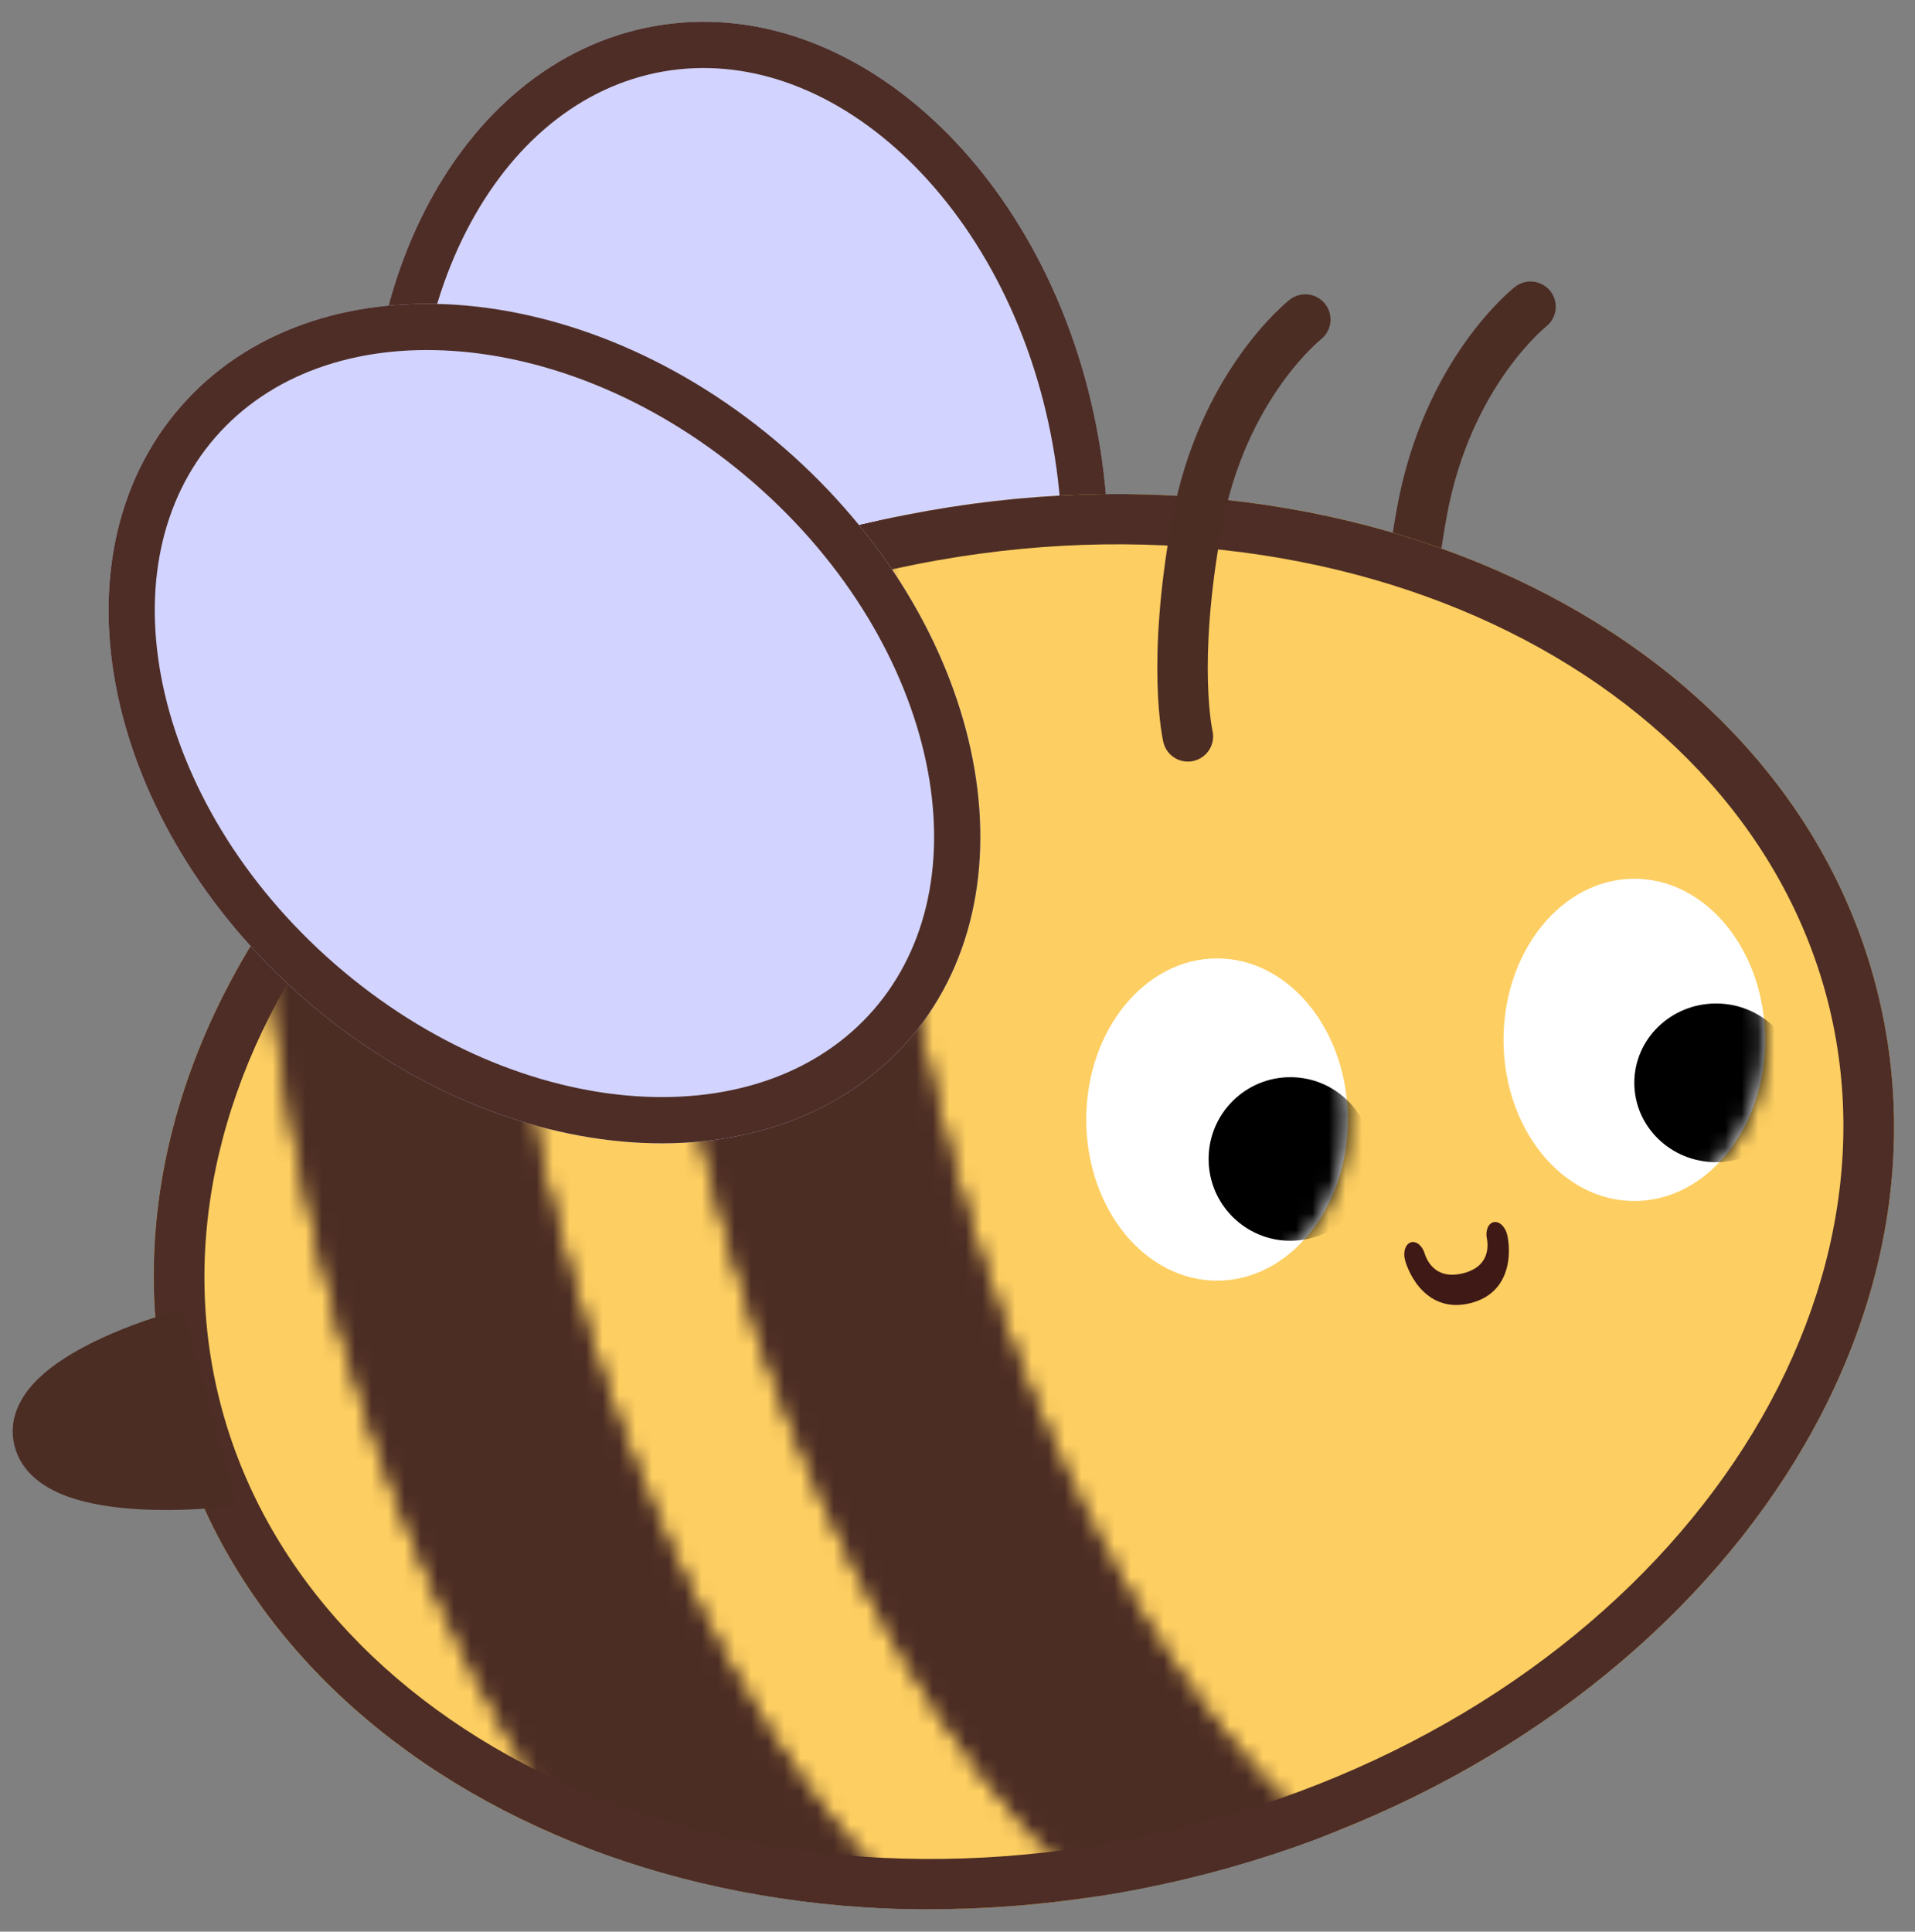 <svg width="116" height="117" viewBox="0 0 116 117" fill="none" xmlns="http://www.w3.org/2000/svg">
<rect x="0" y="0" width="116" height="117" fill="#808080" stroke="none"/>
<g clip-path="url(#clip0_124_312)">
<path d="M22.967 34.21C25.781 50.102 37.815 61.259 49.846 59.129C61.878 56.999 69.35 42.389 66.537 26.497C63.723 10.604 51.689 -0.552 39.658 1.578C27.626 3.708 20.154 18.318 22.967 34.21Z" fill="#D3D3FF"/>
<path d="M25.726 33.721C24.416 26.321 25.522 19.322 28.24 14.009C30.956 8.697 35.182 5.215 40.146 4.336C45.11 3.458 50.274 5.278 54.649 9.333C59.026 13.391 62.468 19.584 63.778 26.985C65.088 34.386 63.981 41.385 61.264 46.698C58.547 52.009 54.322 55.491 49.358 56.37L49.846 59.129L50.127 59.076C61.994 56.77 69.328 42.264 66.537 26.497C63.723 10.604 51.689 -0.552 39.658 1.578C27.626 3.708 20.154 18.318 22.967 34.21C25.781 50.102 37.815 61.259 49.846 59.129L49.358 56.37C44.394 57.249 39.23 55.429 34.855 51.373C30.478 47.316 27.036 41.122 25.726 33.721Z" fill="#4D2D25"/>
<path d="M91.768 17.376C92.432 16.856 93.393 16.972 93.913 17.636C94.434 18.3 94.318 19.259 93.655 19.78H93.655C93.656 19.78 93.656 19.779 93.657 19.779L93.656 19.78C93.652 19.783 93.643 19.79 93.631 19.8C93.605 19.822 93.562 19.858 93.504 19.91C93.387 20.013 93.209 20.177 92.987 20.402C92.541 20.853 91.918 21.549 91.245 22.497C89.901 24.392 88.359 27.294 87.634 31.281C86.881 35.423 86.756 38.522 86.813 40.558C86.841 41.577 86.915 42.331 86.979 42.818C87.011 43.062 87.041 43.239 87.061 43.349C87.071 43.404 87.079 43.443 87.083 43.464C87.085 43.471 87.086 43.476 87.086 43.48C87.278 44.301 86.767 45.122 85.946 45.314C85.124 45.506 84.302 44.996 84.11 44.174L85.598 43.826C84.17 44.16 84.112 44.173 84.11 44.173C84.11 44.172 84.11 44.172 84.109 44.171C84.109 44.171 84.109 44.17 84.109 44.169C84.109 44.167 84.108 44.164 84.107 44.162C84.106 44.157 84.105 44.151 84.103 44.143C84.1 44.129 84.096 44.11 84.091 44.087C84.082 44.041 84.069 43.978 84.055 43.898C84.025 43.738 83.988 43.511 83.949 43.216C83.872 42.627 83.789 41.768 83.758 40.643C83.695 38.394 83.837 35.083 84.628 30.734C85.445 26.241 87.192 22.929 88.753 20.729C89.532 19.63 90.265 18.809 90.812 18.255C91.086 17.977 91.314 17.767 91.479 17.621C91.561 17.548 91.628 17.491 91.677 17.45C91.701 17.43 91.721 17.414 91.736 17.401C91.744 17.395 91.751 17.39 91.756 17.386C91.758 17.384 91.761 17.382 91.763 17.38C91.764 17.38 91.765 17.379 91.766 17.378C91.766 17.378 91.766 17.377 91.767 17.377C91.767 17.377 91.768 17.376 92.683 18.543L91.768 17.376ZM87.087 43.481C87.087 43.481 87.087 43.482 87.087 43.482C87.087 43.483 87.088 43.484 87.088 43.484L87.087 43.484C87.087 43.483 87.087 43.482 87.086 43.48L87.087 43.481Z" fill="#4C2D24"/>
<path d="M10.25 85.206C15.684 107.852 43.269 120.649 71.862 113.789C100.456 106.928 119.23 83.007 113.796 60.361C108.362 37.714 80.778 24.917 52.184 31.777C23.591 38.638 4.816 62.559 10.25 85.206Z" fill="#FDCE61"/>
<path d="M13.222 84.493C8.328 64.096 25.262 41.38 52.897 34.749C80.533 28.119 105.93 40.677 110.824 61.074C115.718 81.47 98.785 104.186 71.149 110.817L71.862 113.789C100.456 106.928 119.23 83.007 113.796 60.361C108.362 37.714 80.778 24.917 52.184 31.777C23.591 38.638 4.816 62.559 10.25 85.206L10.315 85.471C15.9 107.952 43.381 120.623 71.862 113.789L71.149 110.817C43.514 117.448 18.116 104.889 13.222 84.493Z" fill="#4D2D25"/>
<mask id="mask0_124_312" style="mask-type:alpha" maskUnits="userSpaceOnUse" x="15" y="7" width="73" height="119">
<path d="M53.86 7.485C40.236 10.754 35.205 38.466 42.623 69.381C50.041 100.296 67.099 122.708 80.723 119.439C83.139 118.86 85.285 117.511 87.139 115.511C75.268 111.151 62.642 91.474 56.54 66.042C50.437 40.609 52.76 17.345 61.36 8.073C58.801 7.133 56.276 6.905 53.86 7.485Z" fill="#C96868"/>
<path d="M45.595 68.668C41.961 53.523 41.416 39.305 43.358 28.611C44.329 23.26 45.897 18.938 47.886 15.838C49.802 12.852 52.001 11.148 54.346 10.514L54.573 10.456C55.044 10.344 55.527 10.271 56.022 10.241C52.937 15.56 51.097 22.713 50.392 30.73C49.466 41.259 50.451 53.766 53.568 66.755C56.684 79.743 61.482 91.336 67.085 100.299C71.35 107.122 76.236 112.661 81.399 116.002C80.944 116.2 80.481 116.355 80.01 116.468L80.723 119.439C83.139 118.86 85.285 117.511 87.139 115.511C75.361 111.185 62.839 91.781 56.684 66.637L56.54 66.042C50.437 40.609 52.76 17.345 61.36 8.073C58.801 7.133 56.276 6.905 53.86 7.485L53.701 7.524C40.197 10.97 35.234 38.586 42.623 69.381L42.798 70.104C50.307 100.645 67.205 122.683 80.723 119.439L80.01 116.468C77.579 117.051 74.77 116.556 71.609 114.706C68.43 112.846 65.072 109.706 61.778 105.378C55.298 96.865 49.415 84.215 45.767 69.376L45.595 68.668Z" fill="#4D2D25"/>
<path d="M30.403 13.113C16.779 16.382 11.748 44.094 19.166 75.009C26.584 105.925 43.642 128.337 57.266 125.068C59.682 124.488 61.828 123.139 63.682 121.14C51.811 116.78 39.185 97.102 33.083 71.67C26.98 46.238 29.303 22.973 37.903 13.701C35.344 12.761 32.819 12.533 30.403 13.113Z" fill="#C96868"/>
<path d="M22.138 74.296C18.504 59.152 17.959 44.933 19.901 34.24C20.872 28.888 22.44 24.566 24.429 21.466C26.345 18.48 28.544 16.776 30.889 16.143L31.116 16.085C31.587 15.972 32.07 15.9 32.565 15.869C29.48 21.189 27.64 28.341 26.935 36.358C26.024 46.722 26.964 59.004 29.966 71.775L30.111 72.383C33.227 85.372 38.025 96.965 43.628 105.927C47.894 112.751 52.779 118.29 57.942 121.63C57.487 121.828 57.024 121.983 56.553 122.096L57.266 125.068C59.682 124.488 61.828 123.139 63.682 121.14C51.811 116.78 39.185 97.102 33.083 71.67C26.98 46.238 29.303 22.973 37.903 13.701C35.344 12.761 32.819 12.533 30.403 13.113L30.244 13.152C16.74 16.599 11.777 44.215 19.166 75.009C26.584 105.925 43.642 128.337 57.266 125.068L56.553 122.096C54.123 122.679 51.313 122.184 48.152 120.335C44.973 118.475 41.615 115.335 38.321 111.007C31.841 102.494 25.958 89.843 22.31 75.004L22.138 74.296Z" fill="#4D2D25"/>
</mask>
<g mask="url(#mask0_124_312)">
<path d="M10.251 85.206C15.684 107.852 43.269 120.649 71.862 113.789C100.456 106.928 119.23 83.007 113.796 60.361C108.362 37.714 80.778 24.917 52.184 31.777C23.591 38.638 4.817 62.559 10.251 85.206Z" fill="#4C2D24"/>
<path d="M13.222 84.493C8.328 64.096 25.262 41.38 52.898 34.749C80.533 28.119 105.93 40.677 110.824 61.074C115.718 81.47 98.785 104.186 71.149 110.817L71.862 113.789C100.456 106.928 119.23 83.007 113.796 60.361C108.362 37.714 80.778 24.917 52.184 31.777C23.591 38.638 4.816 62.559 10.25 85.206L10.315 85.471C15.9 107.952 43.381 120.623 71.862 113.789L71.149 110.817C43.514 117.448 18.116 104.889 13.222 84.493Z" fill="#4D2D25"/>
</g>
<path d="M90.468 74.028C90.133 74.108 89.958 74.576 90.077 75.074C90.076 75.072 90.076 75.071 90.076 75.07C90.075 75.067 90.075 75.065 90.075 75.064C90.074 75.063 90.074 75.063 90.074 75.062C90.075 75.065 90.077 75.075 90.08 75.092C90.085 75.126 90.094 75.184 90.099 75.26C90.111 75.412 90.11 75.621 90.06 75.841C89.972 76.233 89.684 76.866 88.604 77.129C87.525 77.392 86.964 76.965 86.694 76.65C86.544 76.475 86.443 76.288 86.38 76.147C86.349 76.077 86.329 76.021 86.318 75.988L86.309 75.961C86.309 75.962 86.31 75.964 86.311 75.967C86.311 75.968 86.311 75.969 86.311 75.971C86.181 75.476 85.807 75.151 85.475 75.244C85.142 75.337 84.977 75.816 85.106 76.313L85.71 76.144C85.106 76.313 85.106 76.314 85.106 76.315L85.108 76.319C85.108 76.321 85.109 76.323 85.109 76.326C85.111 76.33 85.112 76.336 85.114 76.342C85.117 76.354 85.121 76.368 85.126 76.385C85.136 76.418 85.149 76.461 85.166 76.512C85.2 76.613 85.25 76.747 85.318 76.901C85.454 77.208 85.669 77.606 85.989 77.978C86.66 78.758 87.657 79.275 89.044 78.938C90.432 78.6 91.075 77.683 91.302 76.674C91.409 76.194 91.412 75.74 91.387 75.405C91.374 75.237 91.354 75.095 91.337 74.99C91.328 74.937 91.319 74.893 91.312 74.859C91.309 74.842 91.305 74.827 91.303 74.815C91.301 74.809 91.3 74.803 91.299 74.799L91.296 74.788C91.296 74.787 91.296 74.786 90.687 74.932L91.296 74.786C91.175 74.287 90.805 73.947 90.468 74.028Z" fill="#3F1915"/>
<path d="M18.462 60.52C30.641 71.111 47.013 72.222 55.031 63.002C63.049 53.782 59.676 37.723 47.497 27.132C35.319 16.541 18.946 15.43 10.928 24.65C2.911 33.87 6.284 49.93 18.462 60.52Z" fill="#D3D3FF"/>
<path d="M20.301 58.406C14.629 53.474 11.09 47.336 9.863 41.495C8.637 35.657 9.735 30.292 13.043 26.488C16.35 22.685 21.511 20.853 27.463 21.257C33.417 21.661 39.987 24.314 45.659 29.246C51.33 34.178 54.869 40.317 56.096 46.157C57.322 51.995 56.225 57.36 52.917 61.164L55.031 63.002L55.217 62.785C62.995 53.532 59.58 37.64 47.497 27.132C35.318 16.541 18.946 15.43 10.928 24.65C2.911 33.87 6.284 49.929 18.462 60.52C30.641 71.111 47.013 72.222 55.031 63.002L52.917 61.164C49.609 64.968 44.449 66.799 38.497 66.395C32.542 65.991 25.972 63.338 20.301 58.406Z" fill="#4D2D25"/>
<path d="M2.367 87.223C1.448 83.756 9.99 81.209 9.99 81.209L12.414 89.841C12.414 89.841 3.287 90.69 2.367 87.223Z" fill="#4C2D24"/>
<path d="M14.381 91.193L12.556 91.362L12.415 89.841L12.555 91.363C12.555 91.363 12.555 91.362 12.555 91.363C12.554 91.363 12.553 91.363 12.552 91.363C12.55 91.363 12.548 91.363 12.545 91.364C12.539 91.364 12.531 91.365 12.52 91.365C12.5 91.367 12.471 91.37 12.434 91.373C12.36 91.379 12.254 91.387 12.12 91.395C11.853 91.413 11.475 91.433 11.019 91.447C10.112 91.473 8.876 91.472 7.596 91.354C6.335 91.237 4.932 91 3.741 90.507C2.576 90.024 1.3 89.159 0.89 87.615C0.47 86.03 1.202 84.699 2.048 83.783C2.893 82.87 4.051 82.131 5.119 81.565C6.208 80.989 7.314 80.535 8.137 80.229C8.551 80.075 8.899 79.955 9.147 79.874C9.27 79.833 9.369 79.802 9.439 79.78C9.473 79.769 9.501 79.761 9.52 79.755C9.53 79.752 9.537 79.749 9.543 79.748C9.546 79.747 9.548 79.746 9.55 79.746C9.551 79.746 9.552 79.745 9.552 79.745C9.553 79.745 9.553 79.745 9.553 79.745C9.554 79.746 9.567 79.787 9.919 80.97L9.554 79.745L11.042 79.301L14.381 91.193ZM8.958 83.186C8.248 83.458 7.382 83.825 6.549 84.266C5.597 84.771 4.792 85.318 4.293 85.858C3.796 86.395 3.805 86.682 3.844 86.831C3.895 87.02 4.105 87.35 4.91 87.683C5.689 88.005 6.74 88.206 7.876 88.31C8.779 88.394 9.673 88.411 10.423 88.402L8.958 83.186Z" fill="#4C2D24"/>
<path d="M78.126 18.152C78.79 17.631 79.751 17.748 80.271 18.412C80.791 19.076 80.675 20.035 80.013 20.556H80.013C80.014 20.556 80.014 20.555 80.015 20.555L80.014 20.556C80.01 20.559 80.001 20.566 79.989 20.576C79.963 20.598 79.92 20.634 79.862 20.686C79.745 20.789 79.567 20.953 79.345 21.178C78.899 21.629 78.276 22.325 77.603 23.273C76.259 25.168 74.717 28.07 73.992 32.057C73.239 36.199 73.114 39.297 73.171 41.334C73.199 42.353 73.273 43.107 73.337 43.594C73.369 43.838 73.399 44.015 73.419 44.125C73.429 44.18 73.436 44.218 73.441 44.24C73.442 44.247 73.444 44.252 73.444 44.256C73.636 45.077 73.125 45.898 72.304 46.09C71.482 46.282 70.66 45.772 70.468 44.95L71.956 44.602C70.528 44.936 70.47 44.949 70.468 44.949C70.468 44.948 70.468 44.948 70.467 44.947C70.467 44.947 70.467 44.946 70.467 44.945C70.466 44.943 70.466 44.94 70.465 44.938C70.464 44.932 70.463 44.926 70.461 44.919C70.458 44.905 70.454 44.886 70.449 44.863C70.439 44.817 70.427 44.754 70.412 44.674C70.383 44.514 70.346 44.287 70.307 43.992C70.23 43.402 70.147 42.544 70.116 41.419C70.053 39.169 70.195 35.859 70.986 31.51C71.802 27.017 73.55 23.705 75.111 21.505C75.89 20.406 76.623 19.585 77.17 19.03C77.444 18.753 77.672 18.542 77.837 18.396C77.919 18.324 77.986 18.267 78.035 18.226C78.059 18.206 78.079 18.189 78.094 18.177C78.102 18.171 78.108 18.166 78.114 18.162C78.116 18.16 78.119 18.158 78.121 18.156C78.122 18.155 78.123 18.155 78.123 18.154C78.124 18.154 78.124 18.153 78.125 18.153C78.125 18.153 78.126 18.152 79.04 19.319L78.126 18.152ZM73.445 44.257C73.445 44.257 73.445 44.258 73.445 44.258C73.445 44.259 73.445 44.26 73.445 44.26L73.445 44.26C73.445 44.259 73.445 44.258 73.444 44.256L73.445 44.257Z" fill="#4C2D24"/>
<path d="M81.643 67.81C81.643 73.201 78.096 77.57 73.72 77.57C69.345 77.57 65.798 73.201 65.798 67.81C65.798 62.42 69.345 58.05 73.72 58.05C78.096 58.05 81.643 62.42 81.643 67.81Z" fill="white"/>
<mask id="mask1_124_312" style="mask-type:alpha" maskUnits="userSpaceOnUse" x="65" y="58" width="17" height="20">
<path d="M81.643 67.81C81.643 73.201 78.096 77.57 73.72 77.57C69.345 77.57 65.798 73.201 65.798 67.81C65.798 62.42 69.345 58.05 73.72 58.05C78.096 58.05 81.643 62.42 81.643 67.81Z" fill="white"/>
</mask>
<g mask="url(#mask1_124_312)">
<path d="M83.114 70.199C83.114 72.935 80.897 75.153 78.163 75.153C75.428 75.153 73.211 72.935 73.211 70.199C73.211 67.463 75.428 65.245 78.163 65.245C80.897 65.245 83.114 67.463 83.114 70.199Z" fill="black"/>
</g>
<path d="M106.92 62.985C106.92 68.376 103.373 72.746 98.998 72.746C94.622 72.746 91.075 68.376 91.075 62.985C91.075 57.595 94.622 53.225 98.998 53.225C103.373 53.225 106.92 57.595 106.92 62.985Z" fill="white"/>
<mask id="mask2_124_312" style="mask-type:alpha" maskUnits="userSpaceOnUse" x="91" y="53" width="16" height="20">
<path d="M106.92 62.985C106.92 68.376 103.373 72.746 98.998 72.746C94.622 72.746 91.075 68.376 91.075 62.985C91.075 57.595 94.622 53.225 98.998 53.225C103.373 53.225 106.92 57.595 106.92 62.985Z" fill="white"/>
</mask>
<g mask="url(#mask2_124_312)">
<path d="M108.901 65.587C108.901 68.241 106.684 70.393 103.95 70.393C101.215 70.393 98.998 68.241 98.998 65.587C98.998 62.932 101.215 60.781 103.95 60.781C106.684 60.781 108.901 62.932 108.901 65.587Z" fill="black"/>
</g>
</g>
<defs>
<clipPath id="clip0_124_312">
<rect width="116" height="117" fill="white"/>
</clipPath>
</defs>
</svg>
